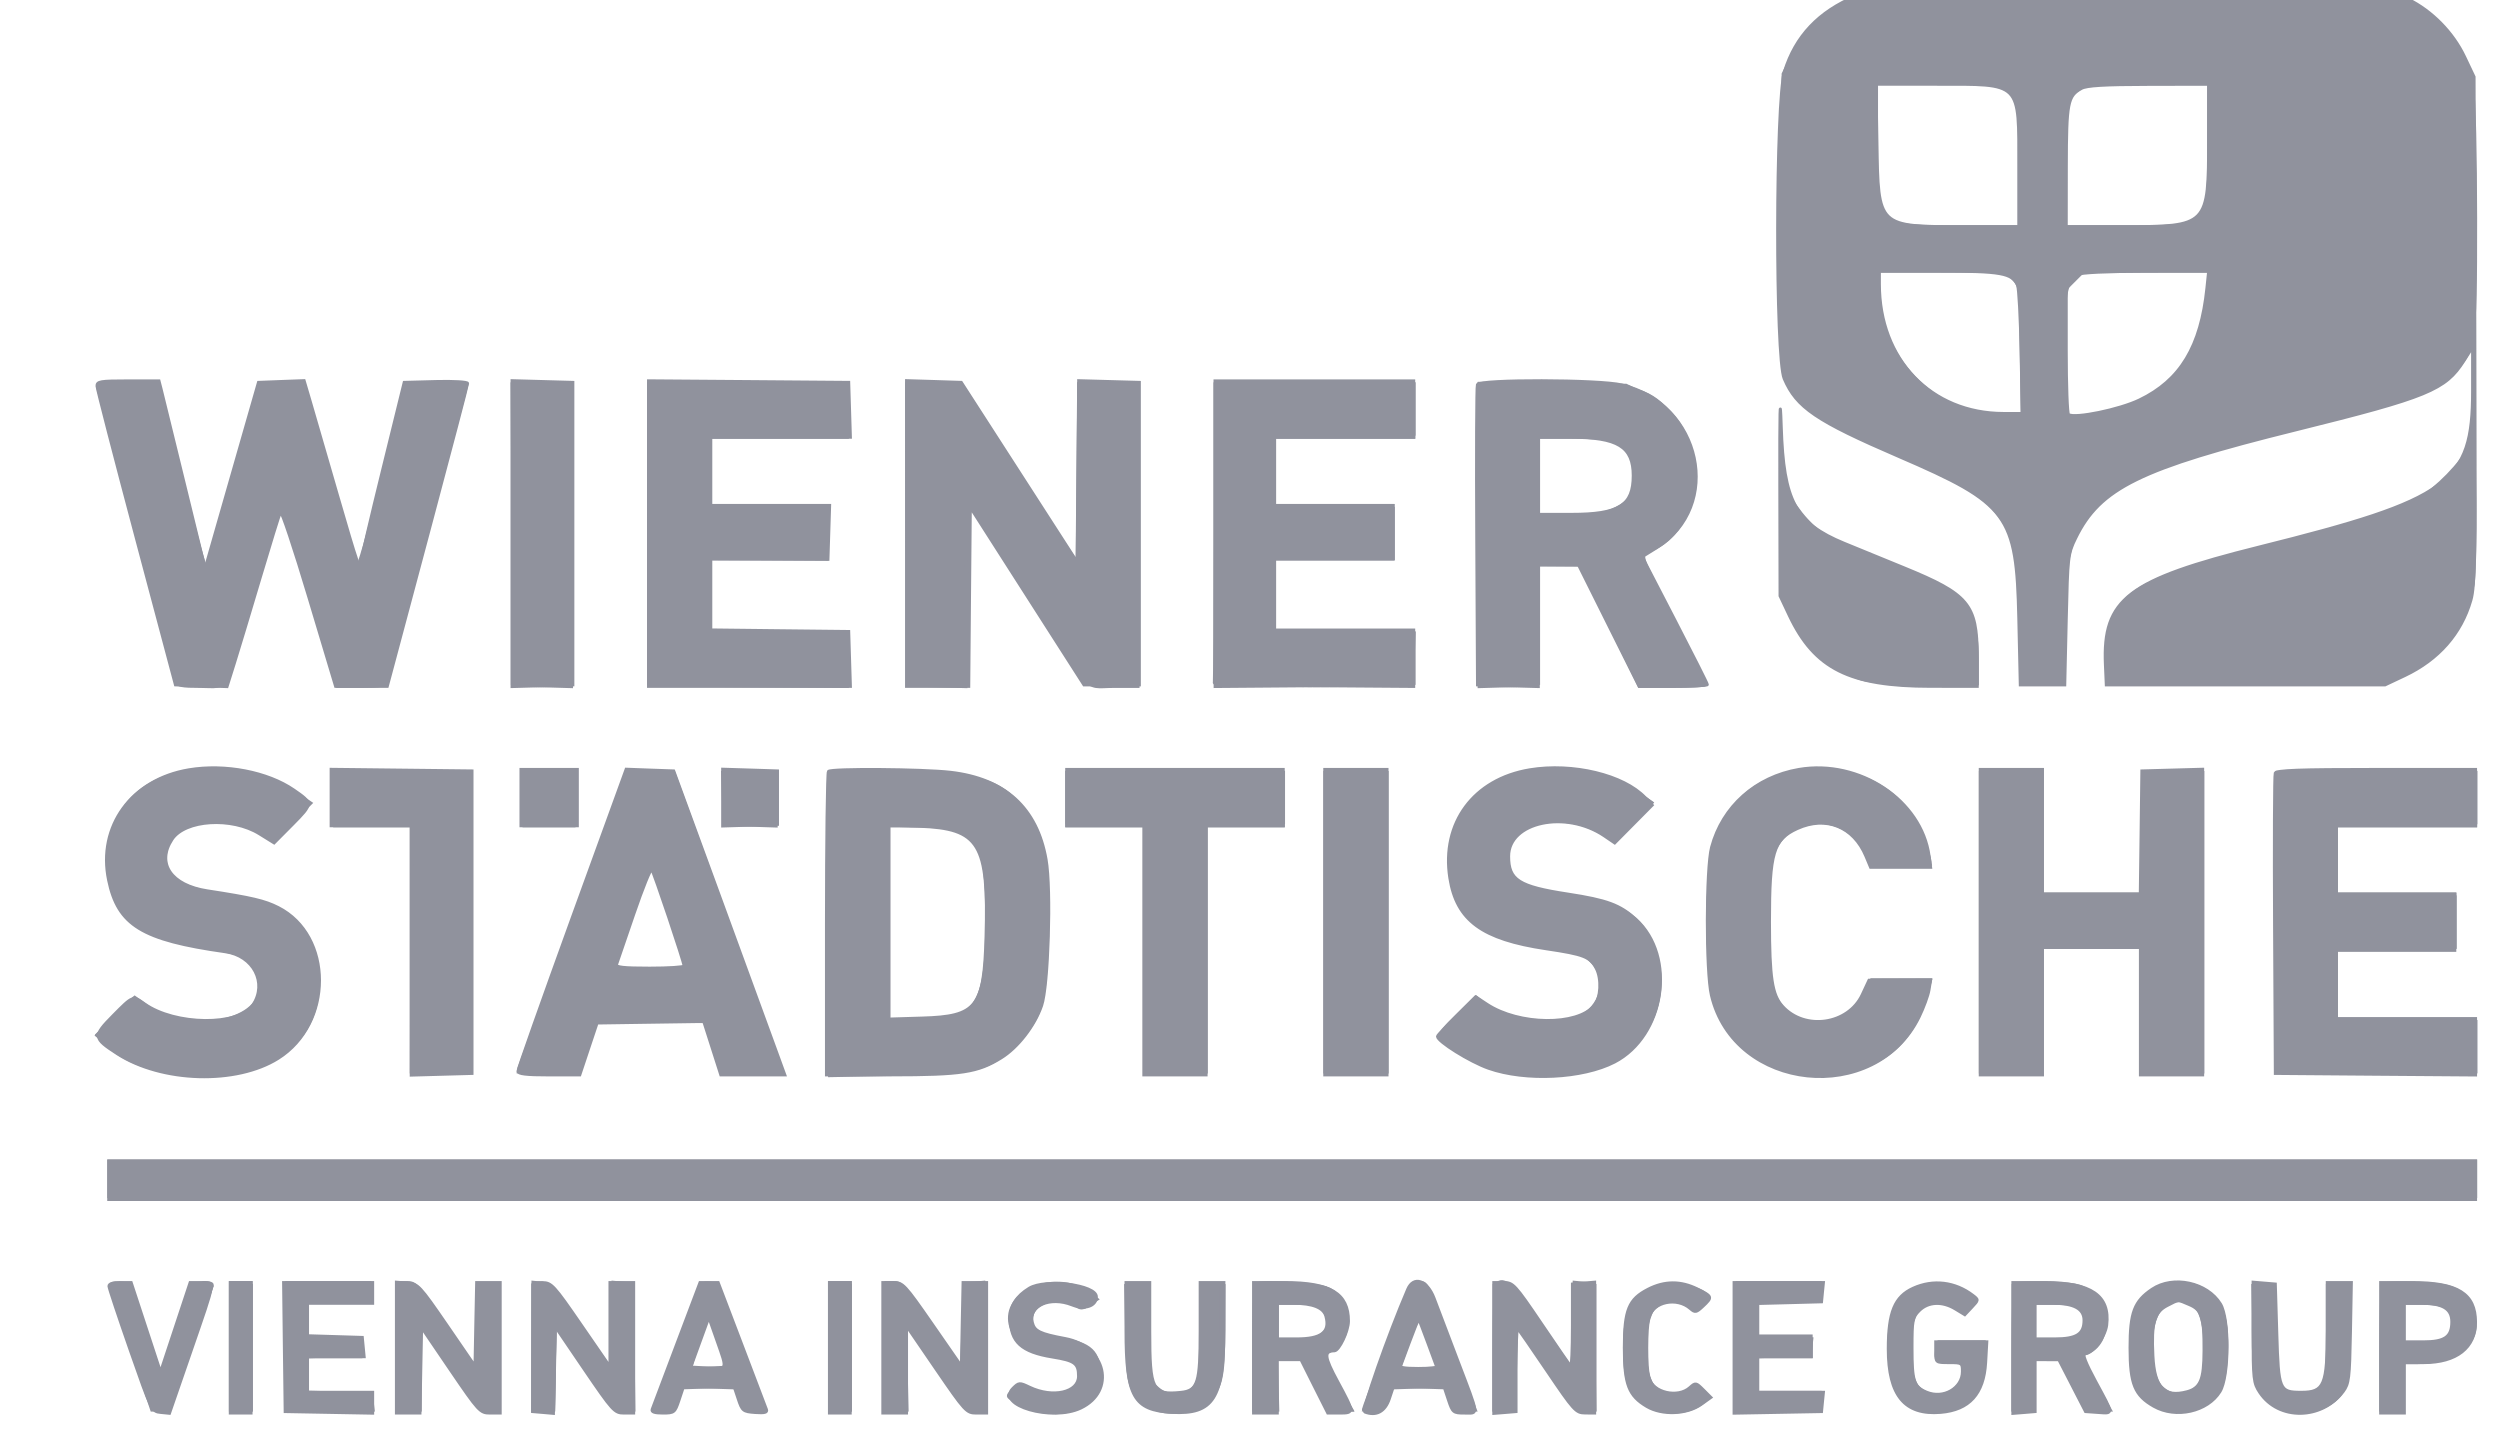 <svg width="62" height="36" viewBox="0 0 62 36" fill="none" xmlns="http://www.w3.org/2000/svg">
<g clip-path="url(#clip0_1501_542)">
<rect width="62" height="36" />
<g clip-path="url(#clip1_1501_542)">
<path fill-rule="evenodd" clip-rule="evenodd" d="M46.02 -0.094C45.105 0.287 44.526 0.898 44.257 1.77C44.034 2.492 44.026 8.875 44.248 9.392C44.554 10.107 45.038 10.436 47.087 11.319C49.808 12.493 50.009 12.763 50.066 15.33L50.103 16.985H51.206L51.243 15.367C51.279 13.797 51.285 13.737 51.477 13.344C52.082 12.105 53.071 11.619 56.943 10.659C60.21 9.849 60.647 9.669 61.103 8.95L61.32 8.608V9.702C61.32 11.976 60.757 12.386 56.026 13.567C52.761 14.381 52.143 14.854 52.214 16.483L52.236 16.985H59.15L59.637 16.755C60.477 16.357 61.04 15.715 61.278 14.885C61.383 14.522 61.394 13.765 61.376 8.191L61.357 1.906L61.121 1.408C60.835 0.805 60.311 0.271 59.721 -0.019L59.297 -0.227L52.861 -0.244L46.425 -0.262L46.02 -0.094ZM46.548 3.546C46.583 5.644 46.558 5.621 48.703 5.621H50.066V4.153C50.066 2.005 50.151 2.09 48.005 2.09H46.524L46.548 3.546ZM51.619 2.193C51.279 2.381 51.248 2.541 51.245 4.131L51.243 5.621L52.659 5.621C54.765 5.62 54.773 5.612 54.773 3.453V2.09L53.284 2.093C52.189 2.095 51.748 2.121 51.619 2.193ZM46.609 7.045C46.609 8.916 47.889 10.251 49.686 10.254L50.152 10.255L50.123 8.729C50.108 7.889 50.068 7.143 50.035 7.071C49.898 6.772 49.632 6.724 48.084 6.724H46.609V7.045ZM51.458 6.939L51.243 7.154V8.7C51.243 9.551 51.269 10.262 51.301 10.282C51.465 10.384 52.562 10.158 53.057 9.92C54.074 9.432 54.581 8.592 54.731 7.147L54.775 6.724H51.673L51.458 6.939ZM44.139 12.02L44.145 14.779L44.377 15.27C45.001 16.587 45.867 17.02 47.878 17.021L49.036 17.022L49.035 16.268C49.032 14.985 48.827 14.739 47.216 14.08C46.72 13.878 46.225 13.675 45.729 13.471C44.528 12.975 44.235 12.432 44.175 10.586C44.146 9.688 44.135 10.15 44.139 12.02ZM2.406 9.575C2.409 9.645 2.848 11.342 3.381 13.344L4.351 16.985L4.99 17.007L5.63 17.028L5.81 16.455C5.909 16.14 6.196 15.187 6.449 14.337C6.701 13.488 6.929 12.752 6.955 12.703C6.981 12.654 7.299 13.605 7.662 14.818L8.323 17.022L8.963 17.022L9.604 17.022L9.678 16.746L10.674 13.021C11.181 11.124 11.596 9.543 11.596 9.507C11.596 9.471 11.242 9.45 10.81 9.462L10.024 9.483L9.49 11.653C9.195 12.846 8.953 13.886 8.951 13.963C8.945 14.232 8.873 14.023 8.355 12.235C8.134 11.47 7.912 10.704 7.689 9.939L7.542 9.44L6.976 9.461L6.41 9.483L5.748 11.792L5.086 14.102L4.566 11.976C4.281 10.807 4.023 9.759 3.995 9.648L3.943 9.446H3.172C2.485 9.446 2.402 9.46 2.406 9.575ZM12.699 13.234V17.027L13.453 17.006L14.207 16.985V9.483L13.453 9.462L12.699 9.441V13.234ZM16.083 13.233V17.022H21.09L21.069 16.342L21.048 15.661L19.338 15.642L17.628 15.622V13.854L19.08 13.863L20.533 13.872L20.554 13.203L20.575 12.535H17.628V10.844H21.09L21.069 10.163L21.048 9.483L18.565 9.463L16.083 9.444V13.233ZM22.482 13.231V17.022H24.025L24.044 14.802L24.064 12.582L25.473 14.784L26.882 16.985H28.256V9.483L27.504 9.462L26.751 9.441L26.731 11.69L26.712 13.939L25.276 11.711L23.84 9.483L23.161 9.461L22.482 9.44V13.231ZM30.132 13.161C30.132 15.204 30.124 16.9 30.114 16.93C30.104 16.961 31.212 16.994 32.578 17.005L35.06 17.024V15.625H31.603V13.859H34.545V12.535H31.603V10.844H35.06V9.446H30.132V13.161ZM36.639 9.538C36.619 9.588 36.612 11.285 36.623 13.308L36.642 16.985L37.396 17.006L38.15 17.027V14.006H39.145L39.897 15.514L40.65 17.022H41.496C41.962 17.022 42.343 17.002 42.343 16.978C42.343 16.954 41.978 16.23 41.533 15.371L40.724 13.808L41.081 13.586C42.742 12.553 42.201 10.012 40.22 9.546C39.651 9.412 36.69 9.405 36.639 9.538ZM38.15 11.8V12.756H38.966C40.154 12.756 40.504 12.537 40.504 11.796C40.504 11.078 40.123 10.844 38.956 10.844H38.15V11.8ZM4.685 19.091C3.262 19.33 2.416 20.491 2.693 21.827C2.925 22.947 3.518 23.311 5.587 23.603C6.285 23.701 6.635 24.373 6.274 24.923C5.928 25.451 4.339 25.435 3.58 24.894C3.295 24.691 3.298 24.69 2.812 25.181C2.302 25.696 2.307 25.744 2.908 26.132C4.011 26.845 5.861 26.899 6.896 26.248C8.266 25.387 8.266 23.2 6.897 22.506C6.562 22.337 6.255 22.265 5.134 22.092C4.244 21.954 3.875 21.413 4.266 20.817C4.588 20.325 5.748 20.252 6.437 20.68L6.798 20.904L7.257 20.442C7.761 19.933 7.762 19.919 7.283 19.59C6.635 19.144 5.58 18.941 4.685 19.091ZM37.938 19.091C36.545 19.323 35.742 20.41 35.956 21.775C36.122 22.828 36.754 23.293 38.344 23.529C39.288 23.669 39.438 23.729 39.589 24.019C39.723 24.279 39.699 24.747 39.541 24.937C39.118 25.447 37.671 25.43 36.877 24.906L36.597 24.721L36.123 25.191C35.862 25.449 35.649 25.68 35.649 25.703C35.649 25.828 36.454 26.33 36.916 26.493C37.835 26.817 39.249 26.747 40.038 26.34C41.287 25.694 41.584 23.715 40.57 22.799C40.173 22.44 39.858 22.323 38.881 22.173C37.663 21.986 37.414 21.827 37.414 21.236C37.414 20.383 38.831 20.081 39.788 20.73L40.045 20.905L40.51 20.436L40.974 19.968L40.797 19.779C40.27 19.219 39.004 18.914 37.938 19.091ZM44.613 19.082C43.54 19.266 42.717 20 42.447 21.012C42.309 21.533 42.305 24.099 42.443 24.683C43.006 27.077 46.507 27.441 47.595 25.219C47.706 24.991 47.816 24.692 47.838 24.555L47.879 24.304L47.115 24.307L46.351 24.31L46.183 24.67C45.835 25.412 44.761 25.568 44.206 24.957C43.95 24.675 43.884 24.248 43.883 22.857C43.883 21.144 43.98 20.818 44.573 20.548C45.286 20.225 45.968 20.499 46.275 21.234L46.39 21.509H47.879L47.841 21.228C47.656 19.85 46.115 18.825 44.613 19.082ZM8.212 19.779V20.479H10.198V26.663L10.952 26.642L11.706 26.621V19.119L9.959 19.099L8.212 19.079V19.779ZM12.92 19.781V20.479H14.318V19.082H12.92V19.781ZM14.186 22.775C13.448 24.81 12.844 26.516 12.845 26.566C12.846 26.634 13.049 26.658 13.613 26.658H14.379L14.593 26.015L14.808 25.371L16.13 25.351L17.452 25.331L17.664 25.994L17.876 26.658H19.464L19.243 26.051C19.122 25.718 18.502 24.021 17.866 22.282L16.708 19.119L16.119 19.098L15.529 19.076L14.186 22.775ZM17.922 19.781V20.485L18.602 20.464L19.282 20.443V19.119L18.602 19.097L17.922 19.076V19.781ZM20.545 19.131C20.518 19.158 20.496 20.862 20.496 22.919V26.658L22.096 26.657C23.857 26.656 24.245 26.596 24.827 26.236C25.242 25.98 25.659 25.442 25.832 24.939C25.999 24.454 26.073 22.06 25.943 21.317C25.72 20.036 24.923 19.309 23.573 19.153C22.877 19.073 20.62 19.056 20.545 19.131ZM26.454 19.781V20.479H28.367V26.658H29.911V20.479H31.824V19.082H26.454V19.781ZM32.854 22.87V26.658H34.398V19.082H32.854V22.87ZM49.11 22.87V26.658H50.654V23.495H53.082V26.658H54.626V19.077L53.872 19.098L53.118 19.119L53.099 20.645L53.079 22.171H50.654V19.082H49.11V22.87ZM56.425 19.174C56.406 19.224 56.399 20.921 56.409 22.944L56.428 26.621L58.911 26.641L61.394 26.66V25.261H57.936V23.569H60.879V22.171H57.936V20.479H61.394V19.082H58.927C57.022 19.082 56.453 19.103 56.425 19.174ZM22.041 22.868V25.273L22.868 25.248C24.23 25.208 24.405 24.985 24.454 23.222C24.52 20.919 24.293 20.546 22.795 20.491L22.041 20.463V22.868ZM15.718 22.669C15.501 23.305 15.308 23.868 15.29 23.918C15.266 23.988 15.461 24.01 16.112 24.01C16.581 24.01 16.965 23.985 16.965 23.955C16.965 23.86 16.214 21.622 16.163 21.566C16.137 21.536 15.936 22.032 15.718 22.669ZM2.696 29.269V29.747H61.394V28.791H2.696V29.269ZM2.702 31.899C2.705 31.95 2.945 32.669 3.235 33.499C3.755 34.986 3.765 35.007 3.983 35.028L4.203 35.05L4.737 33.504C5.361 31.694 5.344 31.807 4.992 31.807H4.715L4.348 32.916L3.981 34.025L3.617 32.916L3.253 31.807H2.974C2.797 31.807 2.698 31.84 2.702 31.899ZM5.711 33.425V35.044H6.226V31.807H5.711V33.425ZM7.052 33.407L7.072 35.007L8.157 35.027L9.242 35.047V34.529H7.624V33.646H9.031L9.008 33.407L8.985 33.168L8.304 33.147L7.624 33.126V32.322H9.242V31.807H7.033L7.052 33.407ZM9.831 33.421V35.044H10.415L10.435 33.984L10.456 32.924L11.177 33.984C11.871 35.003 11.908 35.044 12.152 35.044H12.405V31.807H11.821L11.8 32.844L11.78 33.881L11.081 32.862C10.409 31.885 10.37 31.843 10.106 31.821L9.831 31.798V33.421ZM13.213 31.844C13.212 31.864 13.21 32.584 13.209 33.444L13.207 35.007L13.466 35.029L13.725 35.052L13.745 33.973L13.766 32.894L14.497 33.969C15.191 34.989 15.241 35.044 15.472 35.044H15.715V31.807H15.127V33.895L14.409 32.853C13.737 31.876 13.677 31.811 13.453 31.809C13.322 31.808 13.213 31.824 13.213 31.844ZM16.784 33.333C16.467 34.173 16.193 34.901 16.174 34.952C16.151 35.016 16.231 35.044 16.437 35.044C16.72 35.044 16.737 35.03 16.837 34.731L16.941 34.418L17.571 34.397L18.202 34.376L18.307 34.691C18.406 34.991 18.427 35.008 18.728 35.03C18.965 35.047 19.035 35.029 19.008 34.956C18.988 34.903 18.711 34.173 18.392 33.334L17.811 31.807L17.586 31.807L17.36 31.807L16.784 33.333ZM20.57 33.425V35.044H21.085V31.807H20.57V33.425ZM21.894 33.425V35.044H22.482V32.884L23.221 33.964C23.933 35.003 23.97 35.044 24.214 35.044H24.468V31.807H23.884L23.863 32.844L23.843 33.882L23.123 32.844C22.432 31.849 22.393 31.807 22.148 31.807H21.894V33.425ZM25.525 31.948C25.204 32.144 25.057 32.381 25.057 32.703C25.057 33.279 25.333 33.53 26.102 33.654C26.655 33.743 26.748 33.812 26.748 34.13C26.748 34.534 26.111 34.678 25.535 34.404C25.282 34.283 25.269 34.284 25.119 34.433C24.698 34.855 26.09 35.258 26.801 34.921C27.684 34.502 27.435 33.385 26.416 33.196C25.79 33.079 25.655 33.014 25.602 32.8C25.497 32.383 26.04 32.143 26.589 32.362C26.903 32.488 27.19 32.392 27.19 32.16C27.19 31.864 25.926 31.704 25.525 31.948ZM27.925 32.991C27.925 34.638 28.113 34.973 29.062 35.027C30.091 35.086 30.35 34.68 30.352 33.002L30.353 31.807H29.764V33.008C29.764 34.306 29.707 34.487 29.286 34.531C28.58 34.603 28.514 34.473 28.514 33.018V31.807H27.925V32.991ZM31.088 33.425V35.044H31.677V33.719H32.264L32.596 34.382L32.929 35.044H33.222C33.59 35.044 33.589 35.03 33.174 34.263C32.841 33.647 32.826 33.505 33.094 33.5C33.211 33.498 33.442 33.01 33.442 32.763C33.442 32.077 32.997 31.807 31.863 31.807H31.088V33.425ZM34.912 31.973C34.421 33.114 33.767 34.986 33.848 35.018C34.13 35.126 34.35 35.008 34.455 34.691L34.56 34.376L35.19 34.397L35.821 34.418L35.925 34.731C36.024 35.028 36.043 35.044 36.317 35.044C36.674 35.044 36.688 35.152 36.157 33.756L35.564 32.193C35.395 31.748 35.058 31.634 34.912 31.973ZM37.046 33.43V35.052L37.322 35.03L37.598 35.007V33.965C37.598 33.393 37.615 32.935 37.635 32.947C37.655 32.96 37.986 33.437 38.37 34.006C39.028 34.979 39.083 35.041 39.308 35.042L39.547 35.044V31.798L39.272 31.821L38.996 31.844V32.889C38.996 33.463 38.976 33.91 38.952 33.882C38.928 33.853 38.599 33.375 38.222 32.818C37.572 31.858 37.524 31.807 37.292 31.807H37.046V33.43ZM40.874 31.973C40.39 32.221 40.283 32.484 40.283 33.425C40.283 34.335 40.391 34.615 40.842 34.881C41.221 35.104 41.835 35.08 42.189 34.828L42.43 34.656L42.242 34.468C42.06 34.286 42.049 34.285 41.908 34.412C41.611 34.681 40.99 34.537 40.892 34.177C40.82 33.915 40.822 32.931 40.894 32.666C40.998 32.282 41.587 32.16 41.92 32.453C42.038 32.557 42.066 32.552 42.233 32.395C42.474 32.168 42.47 32.154 42.095 31.967C41.685 31.762 41.281 31.764 40.874 31.973ZM43.005 33.427V35.047L44.089 35.027L45.174 35.007L45.197 34.768L45.221 34.529H43.593V33.646H44.917V33.131H43.593V32.327L44.384 32.306L45.174 32.285L45.197 32.046L45.221 31.807H43.005V33.427ZM47.447 31.948C46.988 32.156 46.829 32.541 46.829 33.452C46.829 34.608 47.235 35.101 48.127 35.027C48.838 34.968 49.2 34.568 49.244 33.791L49.273 33.278H48.006V33.536C48.006 33.792 48.008 33.793 48.337 33.793C48.656 33.793 48.668 33.801 48.668 34.014C48.668 34.428 48.199 34.7 47.781 34.527C47.463 34.395 47.418 34.259 47.418 33.427C47.418 32.735 47.431 32.67 47.598 32.502C47.82 32.281 48.17 32.265 48.495 32.464L48.727 32.605L48.9 32.421C49.072 32.238 49.072 32.236 48.926 32.124C48.485 31.788 47.942 31.723 47.447 31.948ZM49.919 33.43V35.052L50.195 35.03L50.471 35.007V33.719L50.765 33.72L51.059 33.72L51.39 34.363L51.721 35.007L52.033 35.029C52.42 35.057 52.423 35.093 51.973 34.262C51.727 33.806 51.635 33.572 51.702 33.572C51.892 33.572 52.209 33.158 52.246 32.864C52.335 32.131 51.864 31.807 50.711 31.807H49.919V33.43ZM53.372 31.973C52.929 32.271 52.824 32.55 52.825 33.425C52.825 34.328 52.939 34.606 53.417 34.877C53.963 35.186 54.747 35.011 55.056 34.51C55.283 34.143 55.291 32.706 55.068 32.34C54.741 31.804 53.895 31.621 53.372 31.973ZM55.877 33.042C55.877 34.213 55.887 34.301 56.044 34.536C56.511 35.235 57.584 35.219 58.114 34.505C58.253 34.317 58.27 34.18 58.291 33.052L58.314 31.807H57.716V32.987C57.716 34.357 57.644 34.529 57.071 34.529C56.528 34.529 56.507 34.478 56.465 33.082L56.428 31.844L56.153 31.821L55.877 31.798V33.042ZM59.04 33.425V35.044H59.628V33.793H60.109C60.921 33.793 61.394 33.423 61.393 32.789C61.393 32.081 60.953 31.807 59.819 31.807H59.04V33.425ZM53.747 32.377C53.427 32.539 53.35 32.808 53.392 33.622C53.432 34.414 53.671 34.666 54.239 34.515C54.572 34.426 54.657 34.221 54.66 33.499C54.664 32.663 54.607 32.484 54.295 32.354C53.989 32.226 54.051 32.223 53.747 32.377ZM31.677 32.763V33.205H32.155C32.773 33.205 32.989 33.038 32.883 32.644C32.826 32.43 32.556 32.322 32.078 32.322H31.677V32.763ZM50.471 32.763V33.205H50.956C51.498 33.205 51.684 33.087 51.684 32.743C51.684 32.458 51.436 32.322 50.914 32.322H50.471V32.763ZM59.628 32.8V33.278H60.095C60.632 33.278 60.805 33.157 60.805 32.78C60.805 32.458 60.581 32.322 60.053 32.322H59.628V32.8ZM17.355 33.288L17.132 33.903L17.535 33.926C18.052 33.954 18.04 33.984 17.792 33.278L17.579 32.673L17.355 33.288ZM34.941 33.321L34.711 33.94H35.645L35.422 33.335C35.299 33.003 35.193 32.724 35.184 32.716C35.177 32.708 35.067 32.98 34.941 33.321Z" fill="#90929D" stroke="#90929D" stroke-width="0.074"/>
<path fill-rule="evenodd" clip-rule="evenodd" d="M46.465 -0.21C45.68 -0.071 44.819 0.618 44.424 1.421L44.221 1.834L44.199 5.402C44.184 7.979 44.202 9.056 44.264 9.283C44.459 9.985 45.02 10.386 47.016 11.25C48.97 12.096 49.464 12.444 49.864 13.256L50.106 13.747L50.13 15.348L50.155 16.95H51.16L51.184 15.387C51.212 13.62 51.283 13.346 51.881 12.681C52.643 11.833 53.589 11.454 57.168 10.564C59.65 9.947 60.287 9.725 60.734 9.323C61.383 8.741 61.397 8.656 61.396 5.417C61.396 3.864 61.362 2.437 61.32 2.175C61.14 1.068 60.346 0.17 59.269 -0.145C58.887 -0.257 47.067 -0.316 46.465 -0.21ZM46.538 3.493C46.538 5.677 46.483 5.622 48.668 5.622H50.142L50.142 4.17C50.142 2.008 50.152 2.018 47.976 2.018H46.538V3.493ZM51.636 2.162C51.21 2.422 51.172 2.587 51.172 4.184V5.622H52.639C54.838 5.622 54.776 5.684 54.776 3.508L54.777 2.018L53.324 2.018C52.013 2.019 51.848 2.033 51.636 2.162ZM46.538 6.949C46.538 8.851 47.947 10.33 49.759 10.33H50.151L50.128 8.717C50.106 7.127 50.103 7.102 49.927 6.915L49.749 6.726H46.538V6.949ZM51.515 6.809C51.227 6.976 51.172 7.307 51.172 8.867V10.352L51.749 10.307C53.493 10.173 54.602 9.051 54.752 7.27L54.798 6.726L53.224 6.728C52.242 6.729 51.599 6.76 51.515 6.809ZM2.434 9.65C2.472 9.774 2.84 11.158 3.847 14.964C4.109 15.955 4.341 16.824 4.362 16.895C4.394 17.003 4.492 17.024 4.981 17.024C5.69 17.024 5.548 17.268 6.303 14.743C6.635 13.631 6.93 12.679 6.958 12.628C6.986 12.576 7.219 13.238 7.476 14.099C7.733 14.959 8.039 15.969 8.155 16.343L8.368 17.024H8.956C9.448 17.024 9.552 17.003 9.594 16.895C9.622 16.824 10.079 15.144 10.61 13.162L11.576 9.558L10.842 9.537C10.439 9.525 10.092 9.532 10.071 9.553C10.051 9.573 9.778 10.624 9.466 11.889C9.125 13.267 8.88 14.129 8.853 14.042C8.729 13.64 7.553 9.57 7.553 9.545C7.553 9.528 7.298 9.524 6.987 9.536L6.42 9.558L5.786 11.764C5.437 12.978 5.135 14.019 5.115 14.078C5.095 14.137 4.855 13.26 4.581 12.129C4.307 10.998 4.048 9.948 4.004 9.797L3.926 9.521H3.16C2.465 9.521 2.398 9.533 2.434 9.65ZM12.72 13.254L12.739 16.987L13.456 17.008L14.173 17.029V9.521H12.701L12.72 13.254ZM16.104 13.254L16.123 16.987L18.568 17.006L21.014 17.026V15.7H17.557V13.861H20.499V12.537H17.557V10.845H21.014V9.521H16.085L16.104 13.254ZM22.503 13.254L22.522 16.987L23.238 17.008L23.954 17.029L23.974 14.73L23.993 12.43L25.31 14.488C27.12 17.316 26.856 17.024 27.601 17.024H28.223V9.521H26.754L26.734 11.753L26.715 13.986L25.28 11.754L23.846 9.523L23.165 9.522L22.484 9.521L22.503 13.254ZM30.135 13.273V17.026L32.581 17.006L35.027 16.987L35.048 16.343L35.069 15.7H31.606V13.861H34.549V12.537H31.606V10.845H35.063V9.521H30.135V13.273ZM36.682 13.271V17.029L37.399 17.008L38.116 16.987L38.136 15.497L38.156 14.008H39.194L39.925 15.516L40.657 17.024H41.452C41.89 17.024 42.265 17.006 42.286 16.985C42.308 16.963 41.966 16.254 41.526 15.409C40.624 13.673 40.653 13.762 40.944 13.642C42.146 13.144 42.39 11.208 41.38 10.19C40.818 9.622 40.544 9.56 38.502 9.536L36.682 9.514V13.271ZM38.153 11.838V12.831L38.833 12.83C40.207 12.83 40.824 12.316 40.494 11.45C40.307 10.959 40.031 10.845 39.025 10.845H38.153V11.838ZM61.235 11.085C61.06 11.469 60.417 12.13 59.963 12.389C59.435 12.691 58.504 12.982 56.309 13.533C52.771 14.419 52.349 14.703 52.287 16.233L52.258 16.954L55.743 16.934L59.227 16.913L59.65 16.715C60.532 16.302 61.186 15.439 61.331 14.496C61.37 14.248 61.392 13.316 61.38 12.426C61.36 10.835 61.358 10.813 61.235 11.085ZM44.166 12.665C44.22 14.923 44.211 14.83 44.42 15.277C44.697 15.868 45.262 16.443 45.823 16.702C46.268 16.907 46.319 16.914 47.66 16.936L49.039 16.959V16.379C49.039 15.149 48.752 14.756 47.471 14.229C45.19 13.29 45.167 13.279 44.81 12.898C44.622 12.696 44.403 12.384 44.323 12.203C44.243 12.023 44.171 11.875 44.163 11.875C44.154 11.874 44.156 12.23 44.166 12.665ZM4.337 19.192C3.285 19.487 2.699 20.26 2.699 21.35C2.699 22.659 3.316 23.224 5.03 23.485C6.216 23.665 6.45 23.831 6.45 24.489C6.45 25.365 4.633 25.668 3.649 24.955L3.342 24.733L2.874 25.197L2.406 25.66L2.595 25.857C3.479 26.78 5.78 26.949 6.95 26.175C7.676 25.695 8.012 24.872 7.859 23.948C7.682 22.878 7.065 22.4 5.603 22.198C4.26 22.012 3.845 21.628 4.182 20.887C4.456 20.286 5.747 20.167 6.495 20.675L6.768 20.86L7.239 20.389L7.711 19.917L7.319 19.649C6.567 19.134 5.258 18.933 4.337 19.192ZM37.633 19.179C36.583 19.477 35.946 20.298 35.946 21.351C35.946 22.599 36.607 23.231 38.153 23.462C39.237 23.623 39.251 23.627 39.486 23.862C39.898 24.275 39.715 24.992 39.136 25.234C38.581 25.466 37.431 25.31 36.865 24.926L36.586 24.736L36.121 25.197C35.588 25.726 35.586 25.714 36.264 26.154C37.099 26.695 38.714 26.827 39.732 26.437C40.986 25.957 41.533 24.503 40.917 23.288C40.585 22.632 40.09 22.371 38.854 22.198C37.765 22.047 37.454 21.869 37.371 21.354C37.235 20.499 38.552 20.057 39.611 20.603L40.051 20.83L40.507 20.371L40.962 19.911L40.713 19.721C39.987 19.167 38.559 18.916 37.633 19.179ZM44.279 19.19C43.502 19.433 42.847 20.024 42.559 20.744C42.293 21.409 42.295 24.329 42.562 25.003C42.981 26.06 43.877 26.623 45.141 26.623C46.587 26.623 47.472 25.922 47.831 24.493L47.878 24.306H46.407L46.233 24.651C45.752 25.611 44.449 25.631 44.012 24.686C43.767 24.155 43.772 21.566 44.019 21.064C44.468 20.153 45.795 20.179 46.244 21.107L46.404 21.437H47.133C47.534 21.437 47.862 21.41 47.862 21.378C47.862 21.159 47.52 20.383 47.289 20.076C46.664 19.249 45.339 18.859 44.279 19.19ZM8.276 19.819L8.299 20.481H10.201V26.586H11.672V19.157L9.962 19.157L8.252 19.156L8.276 19.819ZM12.996 19.819V20.481H14.236L14.26 19.819L14.284 19.156L13.64 19.157L12.996 19.157V19.819ZM14.219 22.78C13.495 24.772 12.888 26.443 12.869 26.494C12.842 26.564 13.017 26.586 13.598 26.586H14.363L14.58 25.961L14.797 25.335H17.474L17.678 25.961L17.882 26.586H18.645C19.106 26.586 19.398 26.558 19.384 26.515C19.37 26.475 18.763 24.804 18.035 22.801L16.711 19.16L16.123 19.159L15.534 19.157L14.219 22.78ZM17.94 19.8L17.962 20.444L18.605 20.465L19.249 20.486V19.157H17.919L17.94 19.8ZM20.573 22.917V26.677L22.246 26.643C24.285 26.602 24.548 26.532 25.22 25.85C25.868 25.192 25.962 24.821 25.963 22.908C25.964 21.166 25.882 20.732 25.438 20.145C24.82 19.327 24.258 19.159 22.136 19.158L20.573 19.157V22.917ZM26.457 19.819V20.481H28.443V26.586H29.915V20.481H31.827V19.157H26.457V19.819ZM32.857 22.871V26.586H34.401V19.157H32.857V22.871ZM49.113 22.871V26.586H50.584V23.497H53.158V26.586H54.63V19.157H53.158V22.172H50.584V19.157H49.113V22.871ZM56.468 22.871V26.586H61.397V25.335H57.94V23.497H60.882V22.172H57.94V20.481H61.397V19.157H56.468V22.871ZM22.044 22.908V25.335H22.637C24.232 25.335 24.47 25.005 24.471 22.795C24.472 20.784 24.255 20.484 22.798 20.482L22.044 20.481V22.908ZM15.7 22.63C15.473 23.289 15.265 23.886 15.238 23.956C15.191 24.075 15.262 24.085 16.123 24.085C16.84 24.085 17.05 24.064 17.024 23.993C17.005 23.942 16.816 23.372 16.602 22.724C16.389 22.077 16.191 21.522 16.163 21.49C16.134 21.459 15.926 21.972 15.7 22.63ZM2.699 29.234V29.675H61.397V28.793H2.699V29.234ZM2.764 31.841C2.742 31.863 2.958 32.576 3.245 33.426L3.765 34.971L3.986 34.971L4.207 34.971L4.716 33.482C4.996 32.663 5.24 31.949 5.259 31.895C5.284 31.824 5.22 31.805 5.013 31.822L4.734 31.845L4.365 32.982L3.996 34.119L3.618 32.982C3.249 31.875 3.233 31.845 3.021 31.823C2.902 31.811 2.786 31.819 2.764 31.841ZM5.714 33.39V34.971H6.229V31.808H5.714V33.39ZM7.112 33.39V34.971H9.255L9.232 34.769L9.208 34.567L8.418 34.546L7.627 34.525V33.647H8.951V33.206H7.627V32.25H9.172V31.808H7.112V33.39ZM9.907 33.39V34.971H10.422V32.811L11.14 33.873C11.815 34.871 11.874 34.936 12.115 34.956L12.371 34.978L12.356 33.412L12.341 31.845H11.856V32.894C11.856 33.47 11.84 33.941 11.82 33.939C11.799 33.938 11.456 33.458 11.057 32.873C10.405 31.916 10.31 31.808 10.119 31.808H9.907V33.39ZM13.217 33.385V34.971H13.728L13.748 33.907L13.769 32.843L14.49 33.907C15.185 34.934 15.22 34.971 15.466 34.971H15.721L15.701 33.408L15.681 31.845L15.442 31.822L15.203 31.799V32.885C15.203 33.733 15.184 33.952 15.114 33.882C15.066 33.833 14.723 33.355 14.353 32.819C13.755 31.953 13.655 31.843 13.449 31.822L13.217 31.799V33.385ZM17.388 31.859C17.332 31.951 16.233 34.866 16.233 34.922C16.233 34.949 16.348 34.971 16.488 34.971C16.721 34.971 16.749 34.947 16.831 34.675L16.92 34.378L17.581 34.399L18.243 34.42L18.329 34.677C18.404 34.901 18.45 34.938 18.685 34.957C19.023 34.986 19.049 35.125 18.377 33.353C17.849 31.96 17.79 31.843 17.614 31.823C17.51 31.81 17.408 31.827 17.388 31.859ZM20.573 33.39V34.971H21.088V31.808H20.573V33.39ZM21.97 33.39V34.971H22.496L22.472 33.9L22.448 32.83L22.598 33.017C22.68 33.121 23.011 33.602 23.334 34.086C23.88 34.908 23.936 34.967 24.159 34.969L24.398 34.971V31.799L24.159 31.822L23.92 31.845L23.883 32.892L23.846 33.94L23.116 32.874C22.467 31.926 22.363 31.808 22.178 31.808H21.97V33.39ZM25.598 31.951C24.632 32.39 24.974 33.49 26.117 33.62C26.597 33.674 26.825 33.833 26.825 34.114C26.825 34.53 26.194 34.722 25.636 34.475C25.312 34.331 25.306 34.331 25.133 34.472C24.987 34.59 24.975 34.626 25.064 34.685C26.044 35.34 27.267 35.031 27.267 34.128C27.267 33.52 27.057 33.321 26.289 33.197C25.783 33.115 25.575 32.975 25.575 32.717C25.575 32.308 26.261 32.084 26.66 32.363C26.806 32.466 26.84 32.464 27.016 32.349L27.211 32.221L27.049 32.09C26.685 31.796 26.071 31.737 25.598 31.951ZM31.147 31.85C31.116 31.881 31.091 32.596 31.091 33.439V34.971H31.689L31.673 34.328L31.657 33.684L31.953 33.662L32.25 33.64L32.593 34.306L32.937 34.971H33.524L33.154 34.284L32.783 33.597L32.967 33.514C33.562 33.243 33.567 32.285 32.976 31.976C32.729 31.848 31.248 31.745 31.147 31.85ZM34.855 32.195C34.657 32.713 34.46 33.232 34.261 33.75C34.014 34.393 33.813 34.933 33.813 34.95C33.813 34.967 33.934 34.97 34.083 34.957C34.318 34.938 34.364 34.901 34.438 34.677L34.525 34.42L35.186 34.399L35.848 34.378L35.937 34.675C36.02 34.954 36.042 34.971 36.309 34.971H36.591L36.022 33.473C35.358 31.728 35.399 31.808 35.175 31.808C35.032 31.808 34.974 31.878 34.855 32.195ZM37.102 31.854C37.073 31.883 37.05 32.596 37.05 33.439V34.971H37.56L37.581 33.898L37.601 32.825L38.331 33.898C39.027 34.921 39.073 34.971 39.307 34.971H39.553L39.533 33.408L39.514 31.845L39.276 31.822L39.039 31.799L39.019 32.889L38.999 33.978L38.263 32.912C37.54 31.865 37.305 31.651 37.102 31.854ZM41.07 31.917C40.47 32.128 40.287 32.482 40.287 33.427C40.287 34.175 40.383 34.478 40.704 34.743C41.129 35.093 41.805 35.111 42.232 34.785C42.486 34.592 42.163 34.334 41.863 34.49C41.553 34.651 41.281 34.63 41.044 34.426C40.724 34.151 40.724 32.703 41.044 32.427C41.283 32.221 41.526 32.203 41.841 32.365C42.057 32.477 42.346 32.372 42.346 32.181C42.346 31.955 41.474 31.774 41.07 31.917ZM43.081 33.39V34.971H45.141V34.53H43.522V33.647H44.92V33.212L44.24 33.19L43.559 33.169V32.286L44.35 32.266L45.141 32.245V31.808H43.081V33.39ZM47.663 31.894C47.055 32.03 46.792 32.599 46.851 33.652C46.905 34.62 47.233 35.006 48.002 35.006C48.771 35.006 49.205 34.561 49.217 33.763L49.223 33.316H48.635C48.047 33.316 48.046 33.317 48.023 33.519C48 33.716 48.008 33.721 48.382 33.721H48.764L48.72 33.997C48.632 34.554 48.016 34.792 47.596 34.431C47.413 34.274 47.393 34.204 47.365 33.64C47.309 32.492 47.682 32.036 48.392 32.387C48.699 32.539 48.708 32.54 48.844 32.404C49.166 32.082 48.367 31.736 47.663 31.894ZM49.971 31.858C49.944 31.884 49.922 32.596 49.922 33.439V34.971H50.437V33.639L50.749 33.661L51.062 33.684L51.393 34.328L51.724 34.971L52.031 34.971L52.339 34.971L51.965 34.295C51.688 33.791 51.618 33.609 51.694 33.584C52.474 33.324 52.333 32.071 51.503 31.88C51.163 31.801 50.043 31.785 49.971 31.858ZM53.455 31.974C52.97 32.223 52.864 32.484 52.864 33.433C52.864 34.121 52.884 34.243 53.03 34.46C53.502 35.161 54.52 35.184 55.026 34.507C55.257 34.198 55.294 32.92 55.086 32.452C54.826 31.864 54.09 31.648 53.455 31.974ZM59.098 31.85C59.068 31.881 59.043 32.596 59.043 33.439V34.971H59.558V33.794H59.93C61.041 33.794 61.649 33.175 61.276 32.423C61.04 31.948 60.844 31.861 59.946 31.825C59.51 31.807 59.128 31.818 59.098 31.85ZM27.941 33.09C27.968 34.408 27.995 34.501 28.472 34.856C28.812 35.11 29.527 35.072 29.889 34.781C30.285 34.462 30.347 34.22 30.352 32.967L30.356 31.882H29.841V32.901C29.841 34.327 29.651 34.695 28.983 34.569C28.529 34.484 28.444 34.231 28.444 32.967L28.443 31.882H27.916L27.941 33.09ZM55.88 32.988C55.88 34.219 55.937 34.453 56.312 34.768C56.812 35.189 57.706 35.07 58.066 34.536C58.224 34.303 58.234 34.214 58.234 33.085V31.882H57.719V33.016C57.719 33.64 57.698 34.204 57.673 34.269C57.599 34.462 57.215 34.622 56.948 34.572C56.48 34.484 56.434 34.355 56.408 33.051L56.385 31.882H55.88V32.988ZM53.594 32.465C53.258 32.801 53.264 34.058 53.603 34.398C53.864 34.658 54.246 34.652 54.515 34.383C54.781 34.117 54.74 32.669 54.46 32.427C54.174 32.182 53.864 32.195 53.594 32.465ZM31.68 32.81V33.297L32.154 33.267C32.85 33.222 33.114 32.912 32.816 32.487C32.716 32.345 32.635 32.323 32.191 32.323H31.68V32.81ZM50.437 32.801V33.28H50.837C51.536 33.28 51.886 32.994 51.676 32.594C51.549 32.353 51.474 32.326 50.933 32.324L50.437 32.323V32.801ZM59.573 32.82L59.594 33.316L59.847 33.34C60.44 33.397 60.882 33.167 60.882 32.801C60.882 32.461 60.649 32.323 60.069 32.323H59.551L59.573 32.82ZM17.346 33.239C17.217 33.596 17.125 33.902 17.142 33.919C17.159 33.935 17.371 33.939 17.614 33.927L18.056 33.905L17.818 33.247L17.581 32.59L17.346 33.239ZM34.936 33.281L34.701 33.942H35.177C35.438 33.942 35.652 33.931 35.652 33.918C35.652 33.869 35.269 32.798 35.22 32.711C35.192 32.66 35.067 32.91 34.936 33.281Z" fill="#90929D" stroke="#90929D" stroke-width="0.074"/>
<path fill-rule="evenodd" clip-rule="evenodd" d="M46.764 -0.216C45.795 -0.107 44.904 0.525 44.466 1.413L44.226 1.901L44.204 5.384C44.186 8.322 44.2 8.927 44.294 9.248C44.518 10.015 44.849 10.247 47.238 11.314C49.108 12.15 49.541 12.465 49.92 13.269C50.104 13.66 50.111 13.726 50.134 15.31L50.157 16.947H51.177L51.179 15.457C51.184 12.337 51.802 11.842 57.392 10.47C60.254 9.768 60.738 9.55 61.126 8.786L61.328 8.388V5.281C61.328 2.447 61.316 2.136 61.189 1.73C60.928 0.891 60.316 0.265 59.428 -0.071C59.014 -0.228 58.958 -0.229 53.016 -0.237C49.719 -0.242 46.905 -0.232 46.764 -0.216ZM46.482 3.517C46.517 5.686 46.523 5.692 48.731 5.692L50.147 5.692V4.181C50.147 1.948 50.214 2.015 47.975 2.015H46.459L46.482 3.517ZM51.601 2.13C51.216 2.339 51.177 2.527 51.177 4.181V5.692L52.63 5.692C54.812 5.692 54.807 5.697 54.842 3.508L54.866 2.015L53.334 2.017C52.123 2.02 51.76 2.043 51.601 2.13ZM46.544 7.035C46.55 8.963 47.989 10.422 49.779 10.314L50.184 10.29V8.819C50.184 6.578 50.253 6.649 48.054 6.649H46.543L46.544 7.035ZM51.553 6.75C51.211 6.942 51.182 7.095 51.18 8.755C51.177 10.535 51.125 10.421 51.885 10.324C53.666 10.099 54.703 8.948 54.797 7.09L54.818 6.685L53.273 6.669C52.096 6.656 51.687 6.676 51.553 6.75ZM2.447 9.609C2.466 9.66 2.896 11.274 3.404 13.195C3.911 15.117 4.344 16.747 4.366 16.818C4.403 16.941 5.646 17.028 5.646 16.907C5.646 16.799 6.924 12.634 6.974 12.579C7.006 12.543 7.068 12.643 7.111 12.8C7.154 12.956 7.45 13.945 7.769 14.997L8.349 16.91L8.969 16.931L9.588 16.952L10.562 13.29C11.097 11.276 11.534 9.603 11.532 9.572C11.531 9.542 11.202 9.517 10.801 9.517H10.073L9.501 11.836C9.186 13.111 8.907 14.128 8.881 14.097C8.855 14.066 8.539 13.023 8.179 11.779L7.524 9.517H6.459L6.347 9.903C5.442 13.039 5.128 14.105 5.102 14.131C5.06 14.173 5.055 14.156 4.546 12.055C4.301 11.044 4.061 10.059 4.013 9.867L3.926 9.517H3.17C2.596 9.517 2.422 9.539 2.447 9.609ZM12.707 13.232V16.947H14.178V9.517H12.707V13.232ZM16.091 13.232V16.947H21.019V15.696H17.562V13.857H20.504V12.61L19.051 12.59L17.599 12.57L17.578 11.669L17.557 10.768H21.019V9.517H16.091V13.232ZM22.564 13.229V16.947H23.961V14.687C23.961 12.771 23.976 12.444 24.062 12.536C24.117 12.595 24.783 13.612 25.541 14.795L26.919 16.947H28.227V9.517H26.752L26.773 11.761C26.784 12.995 26.776 14.004 26.756 14.004C26.736 14.004 26.073 13.003 25.282 11.779L23.845 9.554L23.204 9.533L22.564 9.512V13.229ZM30.14 13.232V16.947H35.068V15.696H31.611V13.857H34.553V12.607H31.611V10.768H35.068V9.517H30.14V13.232ZM36.686 13.226V16.947H38.157V14.004L38.691 14.008L39.224 14.012L39.938 15.479L40.653 16.947H41.465C41.911 16.947 42.277 16.929 42.277 16.907C42.277 16.886 41.917 16.174 41.477 15.327L40.678 13.786L40.981 13.608C42.455 12.738 42.322 10.533 40.748 9.76L40.327 9.554L38.507 9.53L36.686 9.506V13.226ZM38.157 11.79V12.827L38.875 12.827C40.073 12.826 40.503 12.588 40.563 11.893C40.63 11.109 40.223 10.815 39.025 10.778L38.157 10.752V11.79ZM61.231 11.117C61.116 11.432 60.602 11.999 60.169 12.289C59.604 12.666 58.759 12.943 56.153 13.605C52.789 14.46 52.376 14.745 52.296 16.27L52.26 16.953L55.713 16.932L59.166 16.91L59.727 16.632C60.372 16.314 60.804 15.879 61.096 15.255C61.278 14.866 61.287 14.787 61.312 13.269C61.343 11.43 61.322 10.867 61.231 11.117ZM44.208 13.383L44.226 14.785L44.501 15.342C44.827 16.001 45.192 16.357 45.872 16.679C46.353 16.907 46.375 16.91 47.683 16.935L49.007 16.96L48.967 16.163C48.903 14.869 48.858 14.825 46.697 13.934C44.975 13.223 44.601 12.95 44.263 12.151C44.213 12.034 44.196 12.421 44.208 13.383ZM4.395 19.197C3.24 19.504 2.637 20.36 2.726 21.565C2.818 22.796 3.379 23.215 5.351 23.523C6.203 23.656 6.455 23.856 6.455 24.404C6.455 25.035 6.014 25.332 5.078 25.331C4.392 25.331 4.096 25.257 3.648 24.972L3.31 24.758L2.854 25.218L2.398 25.678L2.635 25.877C3.997 27.023 6.667 26.874 7.524 25.605C8.075 24.788 7.955 23.416 7.281 22.823C6.897 22.486 6.476 22.335 5.569 22.209C4.411 22.047 4.101 21.847 4.101 21.263C4.101 20.39 5.382 20.033 6.416 20.617L6.801 20.834L7.23 20.401C7.731 19.894 7.72 19.853 6.984 19.462C6.276 19.086 5.219 18.978 4.395 19.197ZM37.82 19.151C36.239 19.49 35.47 21.137 36.268 22.473C36.601 23.03 37.16 23.305 38.268 23.458C39.148 23.579 39.487 23.707 39.63 23.974C39.748 24.193 39.749 24.666 39.632 24.884C39.32 25.468 37.518 25.492 36.84 24.921L36.615 24.733L36.173 25.183C35.656 25.71 35.659 25.701 35.969 25.938C37.118 26.812 39.138 26.898 40.279 26.121C40.939 25.672 41.26 24.841 41.114 23.961C40.941 22.917 40.342 22.415 39.07 22.249C37.776 22.079 37.442 21.909 37.372 21.386C37.24 20.401 38.806 19.955 39.831 20.685L40.045 20.837L40.507 20.372L40.968 19.906L40.618 19.665C39.912 19.18 38.712 18.959 37.82 19.151ZM44.483 19.148C42.988 19.45 42.347 20.546 42.352 22.792C42.355 24.828 42.679 25.694 43.649 26.262C45.314 27.238 47.39 26.364 47.823 24.504L47.87 24.302H46.418L46.284 24.6C45.749 25.786 44.158 25.607 43.893 24.331C43.754 23.661 43.826 21.395 43.997 21.046C44.462 20.1 45.884 20.158 46.277 21.139L46.395 21.433H47.87L47.823 21.231C47.467 19.702 46.068 18.829 44.483 19.148ZM8.294 19.776V20.399L9.253 20.42L10.213 20.44L10.208 23.511L10.203 26.582H11.677V19.153H8.294V19.776ZM13.001 19.778V20.404H14.252V19.153H13.001V19.778ZM15.494 19.352C15.43 19.518 13.341 25.25 12.96 26.307L12.861 26.582H14.364L14.584 25.939L14.803 25.295L16.138 25.275L17.473 25.255L17.683 25.919L17.893 26.582L18.644 26.582L19.395 26.582L19.161 25.939C18.712 24.706 18.263 23.474 17.814 22.243L16.7 19.19L16.137 19.169C15.581 19.147 15.573 19.149 15.494 19.352ZM17.99 19.778L18.014 20.404H19.253V19.153L18.61 19.153L17.966 19.153L17.99 19.778ZM20.578 22.868V26.582H22.188C24.079 26.582 24.515 26.495 25.075 26.002C25.82 25.346 25.972 24.752 25.932 22.647C25.901 20.975 25.856 20.742 25.459 20.168C24.907 19.373 24.182 19.156 22.067 19.154L20.578 19.153V22.868ZM26.462 19.776V20.399L27.437 20.42L28.411 20.44L28.43 23.511L28.45 26.582H29.844L29.863 23.511L29.882 20.44L30.857 20.42L31.832 20.399V19.153H26.462V19.776ZM32.935 22.868V26.582H34.333V19.153H32.935V22.868ZM49.191 22.868V26.582H50.589V23.493H53.163V26.582H54.597V19.153H53.166L53.146 20.68L53.126 22.206H50.625L50.605 20.68L50.586 19.153H49.191V22.868ZM56.473 22.868V26.582H61.401V25.332H57.944V23.493H60.886V22.243H57.944V20.404H61.401V19.153H56.473V22.868ZM21.975 22.905V25.332H22.736C24.151 25.332 24.453 24.995 24.523 23.342C24.623 20.955 24.338 20.477 22.81 20.477H21.975V22.905ZM15.691 22.631C15.452 23.328 15.242 23.939 15.224 23.989C15.2 24.06 15.409 24.081 16.119 24.081C16.63 24.081 17.047 24.057 17.047 24.026C17.047 23.933 16.222 21.474 16.172 21.417C16.146 21.388 15.929 21.934 15.691 22.631ZM2.773 28.826C2.77 28.826 2.762 29.016 2.754 29.249L2.74 29.672L32.052 29.672L61.365 29.672L61.339 29.267L61.314 28.863L32.046 28.844L2.773 28.826ZM25.874 31.872C25.515 31.946 25.304 32.095 25.175 32.367C24.874 33.001 25.246 33.482 26.131 33.604C26.624 33.673 26.83 33.813 26.83 34.081C26.83 34.548 26.137 34.756 25.561 34.462C25.3 34.33 25.287 34.329 25.171 34.458C24.932 34.721 25.366 34.96 26.112 34.976C26.862 34.992 27.271 34.697 27.271 34.139C27.271 33.563 27.04 33.35 26.258 33.204C25.69 33.099 25.579 33.02 25.579 32.726C25.579 32.29 26.168 32.09 26.677 32.354C26.869 32.453 26.896 32.449 27.02 32.313C27.162 32.156 27.155 32.142 26.83 31.958C26.655 31.859 26.155 31.814 25.874 31.872ZM53.63 31.881C53.287 31.986 52.962 32.396 52.901 32.8C52.821 33.339 52.899 34.266 53.044 34.487C53.464 35.128 54.561 35.145 55.008 34.518C55.217 34.224 55.296 33.046 55.137 32.584C54.944 32.021 54.243 31.694 53.63 31.881ZM2.777 31.932C2.777 31.967 3.005 32.656 3.284 33.463C3.778 34.894 3.796 34.931 3.994 34.931C4.191 34.931 4.21 34.893 4.725 33.423L5.253 31.915L5.036 31.892C4.745 31.86 4.757 31.839 4.36 33.042C4.169 33.621 3.998 34.08 3.981 34.063C3.964 34.046 3.791 33.556 3.596 32.974C3.246 31.925 3.241 31.915 3.01 31.892C2.882 31.88 2.777 31.898 2.777 31.932ZM5.719 33.423V34.968H6.234V31.878H5.719V33.423ZM7.117 33.423V34.968H9.176V34.786C9.176 34.606 9.171 34.605 8.396 34.584L7.615 34.563L7.605 34.106L7.595 33.649L8.257 33.628C8.916 33.607 8.919 33.606 8.942 33.407L8.965 33.208L8.289 33.187L7.613 33.166V32.283L8.395 32.262C9.171 32.241 9.176 32.24 9.176 32.06V31.878H7.117V33.423ZM9.912 33.423V34.968L10.151 34.968L10.39 34.968L10.368 33.901C10.356 33.315 10.372 32.835 10.405 32.836C10.437 32.837 10.788 33.317 11.185 33.903C11.839 34.869 11.926 34.968 12.123 34.968H12.339V31.878H11.902L11.882 32.963L11.861 34.048L11.126 32.967C10.434 31.95 10.376 31.884 10.151 31.881L9.912 31.878V33.423ZM13.222 33.423V34.968H13.733L13.753 33.895L13.774 32.822L14.504 33.895C15.178 34.886 15.251 34.968 15.46 34.968H15.686V31.878H15.212L15.191 32.953L15.171 34.028L14.436 32.953C13.743 31.942 13.686 31.879 13.461 31.879L13.222 31.878V33.423ZM16.834 33.33L16.256 34.876C16.233 34.938 16.303 34.968 16.476 34.968C16.708 34.968 16.737 34.943 16.817 34.674L16.906 34.379H18.274L18.362 34.674C18.443 34.943 18.472 34.968 18.705 34.968C18.845 34.968 18.959 34.959 18.959 34.949C18.959 34.939 18.702 34.252 18.387 33.423C17.829 31.951 17.81 31.915 17.596 31.895L17.378 31.875L16.834 33.33ZM20.578 33.423V34.968H21.092V31.878H20.578V33.423ZM21.975 33.419V34.968H22.416V33.901C22.416 33.315 22.441 32.836 22.472 32.838C22.502 32.84 22.851 33.319 23.247 33.904C23.902 34.871 23.987 34.968 24.185 34.968H24.402V31.878L24.163 31.878L23.924 31.878L23.947 32.963C23.963 33.767 23.947 34.027 23.886 33.966C23.841 33.92 23.497 33.441 23.123 32.899C22.515 32.02 22.418 31.913 22.209 31.892L21.975 31.869V33.419ZM28.007 33.059C28.007 34.673 28.183 34.967 29.147 34.967C30.111 34.967 30.287 34.673 30.287 33.059V31.878H29.856L29.832 33.062L29.809 34.245L29.602 34.423C29.307 34.676 28.94 34.662 28.663 34.385L28.448 34.17V31.878H28.007V33.059ZM31.17 33.423V34.968H31.611V33.644H32.272L32.604 34.306L32.937 34.968H33.53L33.343 34.637L32.965 33.969C32.861 33.784 32.786 33.624 32.8 33.614C32.813 33.604 32.931 33.523 33.061 33.433C33.51 33.123 33.517 32.44 33.074 32.067C32.862 31.889 32.804 31.878 32.01 31.878H31.17V33.423ZM34.957 31.97C34.94 32.021 34.755 32.509 34.548 33.055C34.364 33.539 34.18 34.024 33.998 34.508L33.824 34.968H34.075C34.305 34.968 34.334 34.942 34.415 34.674L34.503 34.379H35.871L35.959 34.674C36.039 34.941 36.07 34.968 36.294 34.968C36.604 34.968 36.633 35.112 35.974 33.372C35.421 31.912 35.404 31.878 35.199 31.878C35.084 31.878 34.975 31.92 34.957 31.97ZM37.054 33.423V34.968H37.565L37.586 33.886L37.606 32.804L38.341 33.885C39.034 34.902 39.091 34.965 39.316 34.967L39.555 34.968V31.878H39.04L39.038 32.963C39.036 33.835 39.018 34.024 38.946 33.925C38.897 33.857 38.562 33.368 38.202 32.84C37.581 31.929 37.534 31.878 37.301 31.878H37.054V33.423ZM40.828 32.023C40.429 32.266 40.33 32.546 40.33 33.423C40.33 34.301 40.429 34.581 40.828 34.824C41.154 35.023 41.788 35.018 42.122 34.815L42.372 34.663L42.221 34.512C42.08 34.37 42.06 34.368 41.9 34.48C41.626 34.672 41.269 34.633 41.021 34.385C40.707 34.072 40.691 32.835 40.996 32.473C41.217 32.21 41.611 32.164 41.9 32.366C42.06 32.478 42.08 32.476 42.221 32.334L42.372 32.184L42.122 32.031C41.788 31.828 41.154 31.824 40.828 32.023ZM43.086 33.423V34.968H45.145V34.786C45.145 34.606 45.141 34.605 44.355 34.584L43.564 34.563L43.542 34.106L43.52 33.649L44.204 33.628L44.888 33.607L44.911 33.405L44.934 33.203H43.527V32.246H45.145V31.878H43.086V33.423ZM47.455 31.983C47.031 32.168 46.911 32.484 46.911 33.417C46.911 34.612 47.16 34.967 47.999 34.968C48.775 34.968 49.139 34.614 49.179 33.823L49.207 33.276H48.088V33.497C48.088 33.709 48.1 33.717 48.419 33.717C48.721 33.717 48.75 33.733 48.75 33.898C48.75 34.537 48.021 34.861 47.579 34.419C47.331 34.172 47.254 33.017 47.459 32.62C47.66 32.231 48.211 32.142 48.545 32.445C48.673 32.56 48.691 32.559 48.835 32.414C49.017 32.232 48.983 32.157 48.648 31.998C48.345 31.854 47.768 31.847 47.455 31.983ZM49.926 33.423V34.968H50.441V33.644L50.754 33.645L51.067 33.647L51.418 34.307C51.757 34.945 51.779 34.968 52.025 34.968C52.341 34.968 52.347 35.016 51.937 34.258C51.61 33.653 51.6 33.618 51.73 33.523C51.806 33.468 51.893 33.423 51.925 33.423C52.026 33.423 52.207 32.998 52.207 32.761C52.207 32.096 51.845 31.878 50.739 31.878H49.926V33.423ZM55.897 33.077C55.924 34.403 55.967 34.547 56.422 34.824C56.757 35.028 57.437 35.021 57.779 34.809C58.176 34.563 58.238 34.323 58.238 33.021V31.878H57.797V32.949C57.797 34.294 57.669 34.6 57.107 34.6C56.504 34.6 56.4 34.361 56.4 32.978V31.878H55.872L55.897 33.077ZM59.121 33.423V34.968H59.562V33.717H60.118C60.988 33.717 61.328 33.454 61.328 32.78C61.328 32.081 61.007 31.878 59.897 31.878H59.121V33.423ZM31.645 32.339C31.622 32.398 31.613 32.626 31.625 32.843L31.648 33.239L32.011 33.262C32.643 33.302 32.935 33.146 32.935 32.767C32.935 32.447 32.702 32.294 32.159 32.259C31.789 32.236 31.677 32.253 31.645 32.339ZM50.441 32.753V33.276H50.923C52.055 33.276 52.095 32.323 50.965 32.259L50.441 32.23V32.753ZM53.574 32.417C53.369 32.622 53.275 33.224 53.352 33.841C53.445 34.587 54.017 34.86 54.493 34.385C54.806 34.072 54.822 32.835 54.517 32.473C54.271 32.18 53.837 32.154 53.574 32.417ZM59.562 32.798V33.366L60.086 33.337C60.656 33.304 60.886 33.149 60.886 32.798C60.886 32.447 60.656 32.291 60.086 32.259L59.562 32.23V32.798ZM17.516 32.732C17.489 32.809 17.376 33.111 17.265 33.405L17.063 33.938H17.57C17.848 33.938 18.077 33.928 18.077 33.915C18.077 33.868 17.622 32.65 17.594 32.622C17.578 32.606 17.543 32.656 17.516 32.732ZM34.957 33.181C34.877 33.402 34.797 33.624 34.718 33.846C34.693 33.914 34.813 33.938 35.171 33.938C35.438 33.938 35.657 33.918 35.657 33.894C35.657 33.812 35.266 32.724 35.215 32.666C35.187 32.633 35.071 32.865 34.957 33.181Z" fill="#90929D" stroke="#90929D" stroke-width="0.074"/>
</g>
</g>
<defs>
<clipPath id="clip0_1501_542">
<rect width="62" height="36" fill="white"/>
</clipPath>
<clipPath id="clip1_1501_542">
<rect width="66.201" height="36.778" fill="white" transform="translate(-1.203 -1)"/>
</clipPath>
</defs>
</svg>
